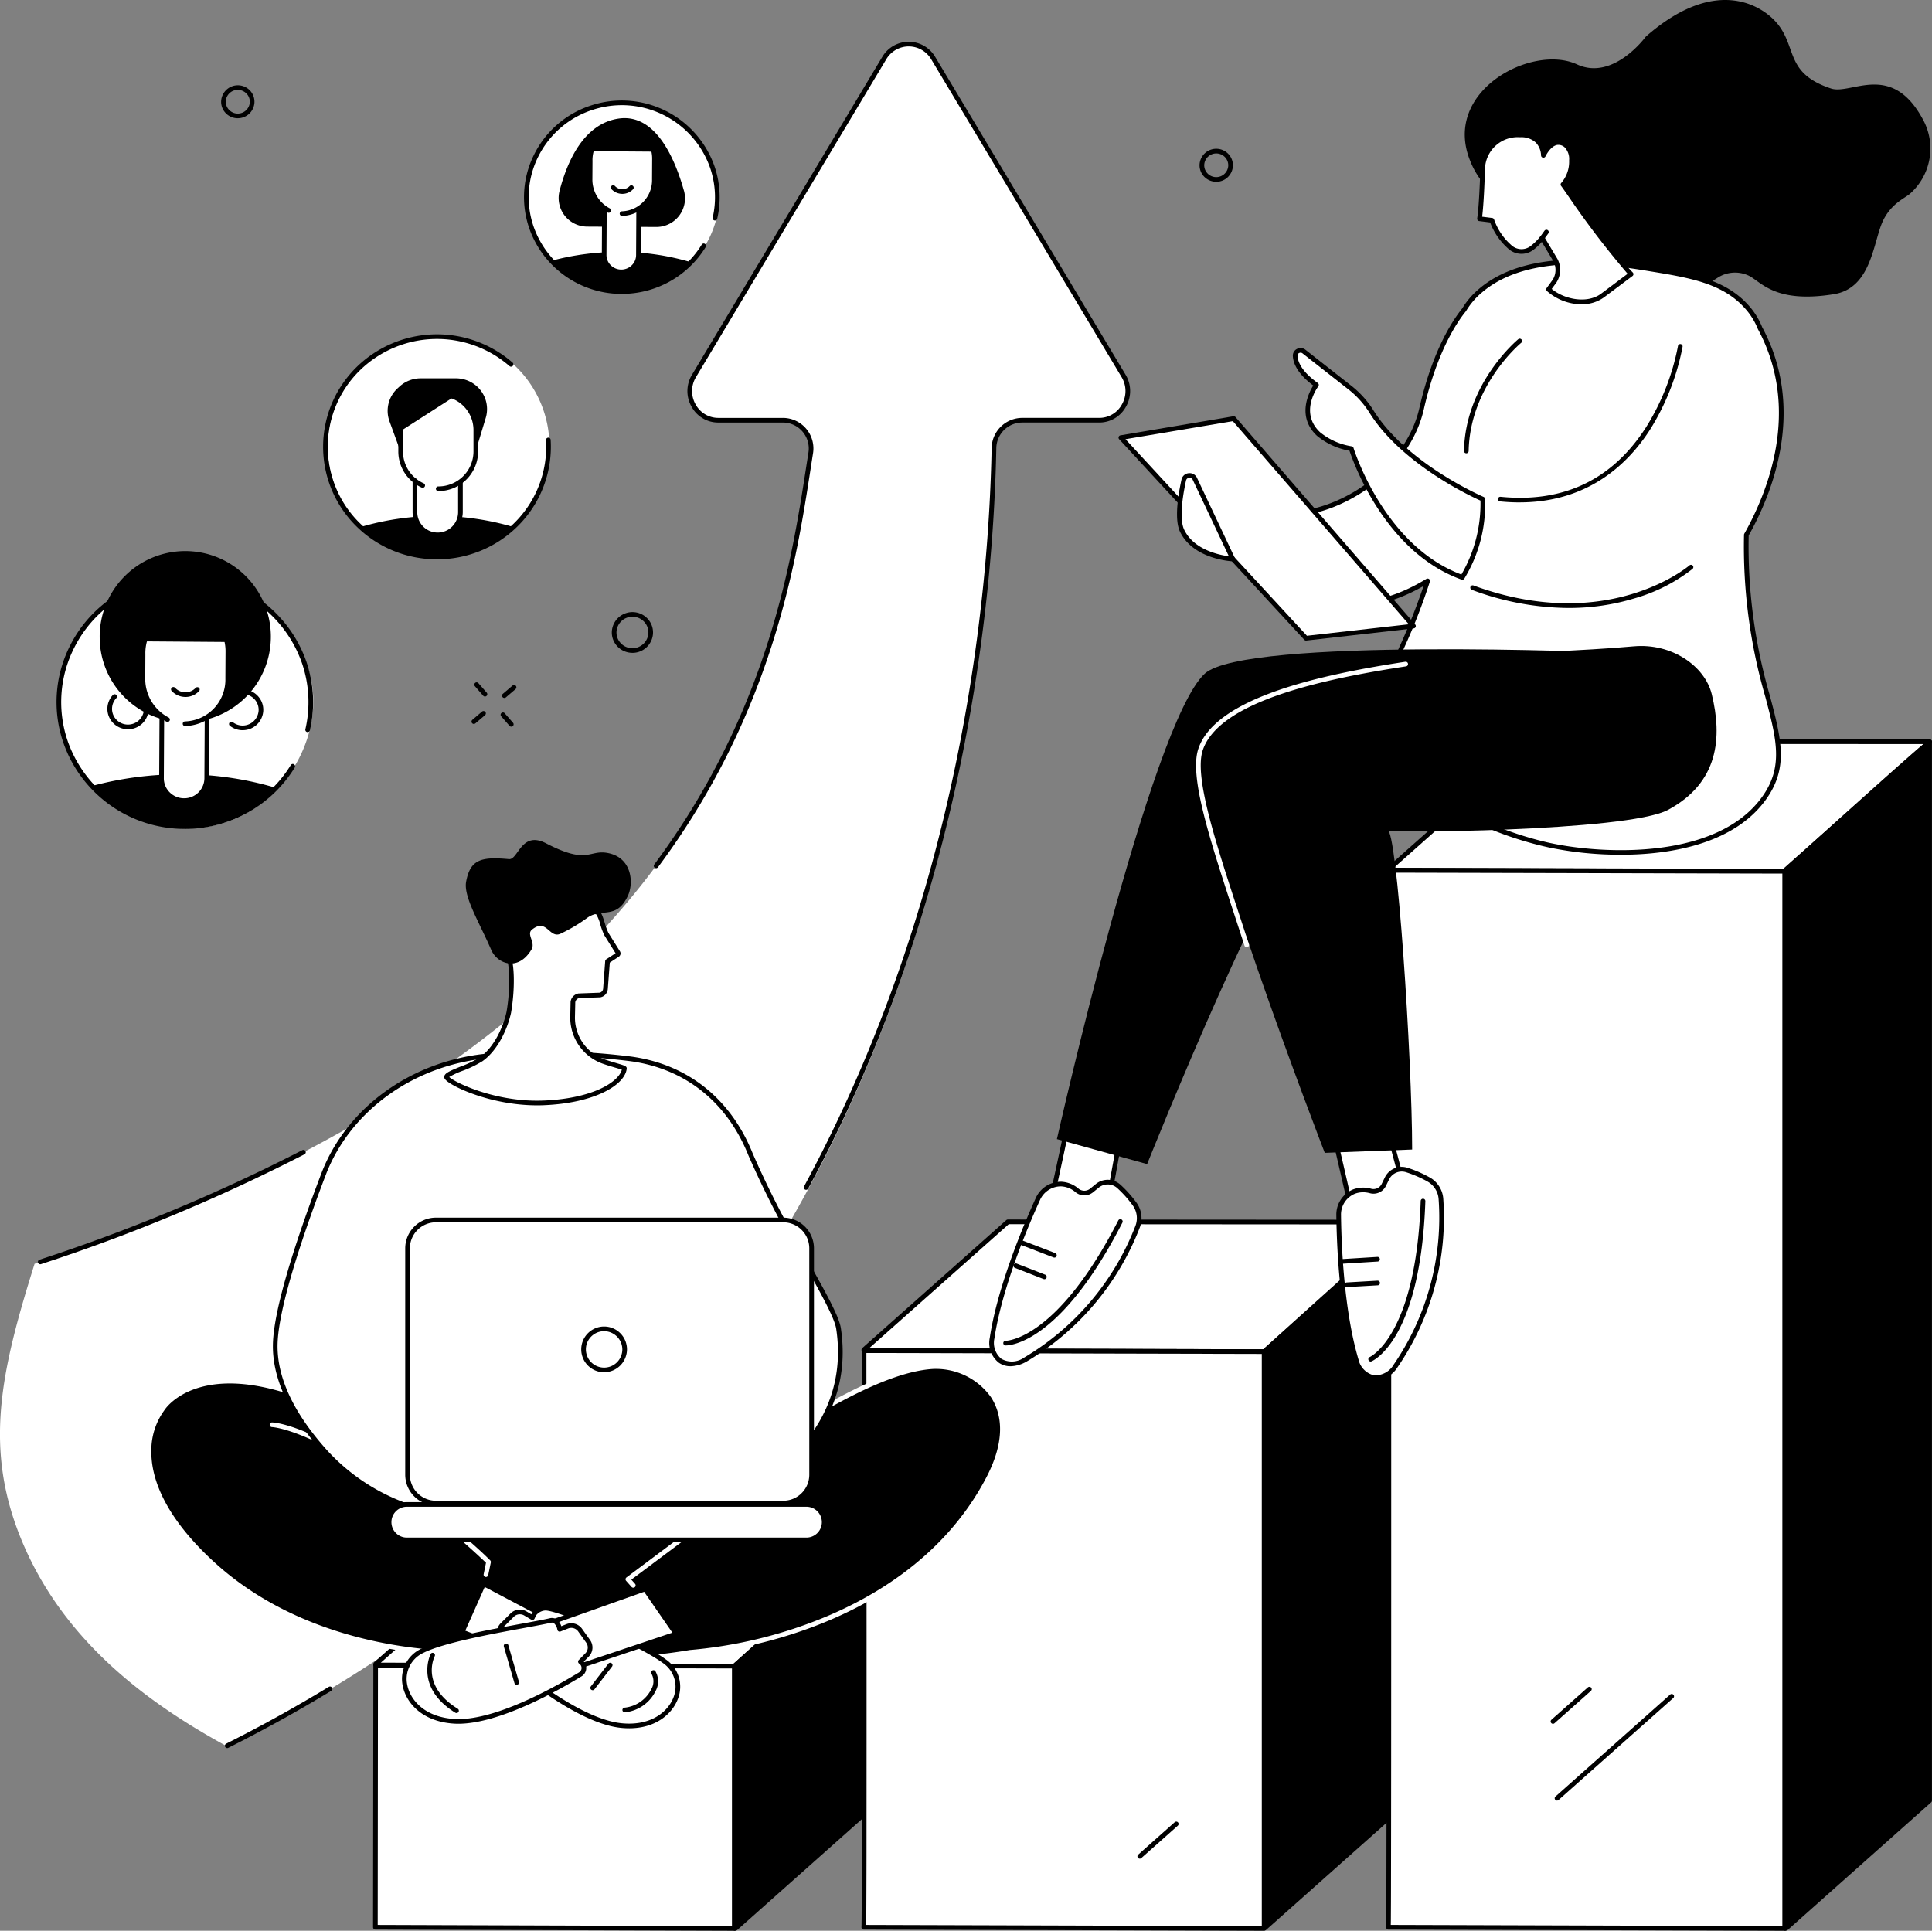<svg xmlns="http://www.w3.org/2000/svg" xmlns:xlink="http://www.w3.org/1999/xlink" id="Raggruppa_205" data-name="Raggruppa 205" width="280.52" height="280.371" viewBox="0 0 280.52 280.371"><rect x="0" y="0" width="280.52" height="280.371" fill="#808080" stroke="none"/><defs><clipPath id="clip-path"><rect id="Rettangolo_174" data-name="Rettangolo 174" width="280.52" height="280.371" fill="none"></rect></clipPath></defs><g id="Raggruppa_204" data-name="Raggruppa 204" clip-path="url(#clip-path)"><path id="Tracciato_3035" data-name="Tracciato 3035" d="M135.478,20.949a4.124,4.124,0,0,0-7.054-.019L100.758,67.147a4.234,4.234,0,0,0,3.527,6.421h9.353a4.1,4.1,0,0,1,4.076,4.763c-3.958,25.044-10.144,83.989-112.693,117.735-4.9,15.616-7.447,26.815-1.828,40.277,6.2,14.848,18.694,23.736,29.665,29.736,106.755-52.887,111-164.258,111.464-188.435a4.135,4.135,0,0,1,4.126-4.077h11.168a4.241,4.241,0,0,0,3.527-6.43Z" transform="translate(0 -12.545)" fill="#fff"></path><path id="Tracciato_3036" data-name="Tracciato 3036" d="M16.616,510.5a.338.338,0,0,1-.107-.659,260.541,260.541,0,0,0,38.165-15.91.338.338,0,0,1,.313.6,261.257,261.257,0,0,1-38.264,15.952.348.348,0,0,1-.107.017" transform="translate(-10.774 -326.914)"></path><path id="Tracciato_3037" data-name="Tracciato 3037" d="M302.931,184.661a.338.338,0,0,1-.3-.5c22.7-41.982,26.807-85.175,27.233-107.185a4.449,4.449,0,0,1,4.464-4.408H345.5a3.734,3.734,0,0,0,3.271-1.94,3.907,3.907,0,0,0-.034-3.978L321.071,20.461a3.786,3.786,0,0,0-6.474-.019L286.931,66.659a3.9,3.9,0,0,0-.035,3.971,3.735,3.735,0,0,0,3.272,1.939h9.353a4.439,4.439,0,0,1,4.41,5.155q-.173,1.095-.354,2.276c-2.045,13.234-5.469,35.385-22.14,57.795a.338.338,0,1,1-.542-.4c16.571-22.276,19.978-44.323,22.014-57.5q.183-1.181.355-2.278a3.764,3.764,0,0,0-3.742-4.373h-9.353a4.4,4.4,0,0,1-3.861-2.281,4.568,4.568,0,0,1,.044-4.651l27.666-46.217a4.462,4.462,0,0,1,7.634.019L349.316,66.3a4.574,4.574,0,0,1,.042,4.659,4.4,4.4,0,0,1-3.859,2.283H334.331a3.778,3.778,0,0,0-3.788,3.745c-.427,22.071-4.544,65.386-27.314,107.494a.337.337,0,0,1-.3.177" transform="translate(-185.883 -11.883)"></path><path id="Tracciato_3038" data-name="Tracciato 3038" d="M96.922,733.309a.338.338,0,0,1-.152-.64c5.105-2.564,10.117-5.339,14.9-8.249a.338.338,0,0,1,.351.578c-4.795,2.919-9.822,5.7-14.944,8.275a.34.34,0,0,1-.151.036" transform="translate(-63.93 -479.467)"></path><path id="Tracciato_3039" data-name="Tracciato 3039" d="M234.4,660.056l-20.98,18.649a.094.094,0,0,1-.063.023l-51.954-.176a.078.078,0,0,1-.062-.134l20.825-18.511a.094.094,0,0,1,.063-.023l52.11.038a.078.078,0,0,1,.063.134" transform="translate(-106.775 -436.783)" fill="#fff"></path><path id="Tracciato_3040" data-name="Tracciato 3040" d="M212.693,678.4l-51.955-.176a.423.423,0,0,1-.4-.272.409.409,0,0,1,.113-.452l20.825-18.512a.433.433,0,0,1,.287-.108l52.11.038a.423.423,0,0,1,.4.272.409.409,0,0,1-.113.453L212.981,678.3a.433.433,0,0,1-.288.109m-51.281-.85,51.19.174L233,659.6l-51.343-.038Z" transform="translate(-106.112 -436.121)"></path><path id="Tracciato_3041" data-name="Tracciato 3041" d="M336.407,660.046v38.309L315.568,716.89a.128.128,0,0,1-.215-.079V678.836s20.753-18.777,21.054-18.79" transform="translate(-208.735 -436.891)"></path><path id="Tracciato_3042" data-name="Tracciato 3042" d="M314.818,716.6a.481.481,0,0,1-.2-.042.445.445,0,0,1-.268-.408V678.172a.339.339,0,0,1,.111-.251c20.844-18.858,21.108-18.87,21.266-18.877a.314.314,0,0,1,.249.093.337.337,0,0,1,.1.244v38.309a.338.338,0,0,1-.113.253l-20.839,18.534a.47.47,0,0,1-.313.119m.212-38.275v37.342l20.378-18.124V660.078c-2.447,2.075-13.071,11.633-20.378,18.244" transform="translate(-208.073 -436.227)"></path><path id="Tracciato_3043" data-name="Tracciato 3043" d="M213.323,753.442l-52.115-.174.044-38.048,52.071.137Z" transform="translate(-106.705 -473.41)" fill="#fff"></path><path id="Tracciato_3044" data-name="Tracciato 3044" d="M212.661,753.118h0l-52.115-.174a.338.338,0,0,1-.337-.338l.044-38.048a.338.338,0,0,1,.338-.338h0l52.071.136a.338.338,0,0,1,.337.338V752.78a.338.338,0,0,1-.338.338m-51.777-.85,51.438.172V715.03l-51.4-.134Z" transform="translate(-106.043 -472.748)"></path><path id="Tracciato_3045" data-name="Tracciato 3045" d="M450.063,525,429.1,543.637l-58.056-.176a.06.06,0,0,1-.048-.1l20.886-18.565,58.1.038a.1.1,0,0,1,.081.174" transform="translate(-245.554 -347.365)" fill="#fff"></path><path id="Tracciato_3046" data-name="Tracciato 3046" d="M428.439,543.313h0l-58.056-.176a.4.4,0,0,1-.38-.261.391.391,0,0,1,.108-.434L391,523.878a.339.339,0,0,1,.225-.086l58.1.038a.45.45,0,0,1,.425.289.431.431,0,0,1-.119.477l-20.961,18.632a.337.337,0,0,1-.225.086m-57.333-.85,57.205.173,20.4-18.131-57.358-.038Zm78.07-18.373h0Z" transform="translate(-244.891 -346.703)"></path><path id="Tracciato_3047" data-name="Tracciato 3047" d="M563.95,524.954V608.8l-20.895,18.584a.1.1,0,0,1-.16-.059V543.744s20.753-18.776,21.054-18.79" transform="translate(-359.348 -347.472)"></path><path id="Tracciato_3048" data-name="Tracciato 3048" d="M542.328,627.083a.438.438,0,0,1-.181-.039.421.421,0,0,1-.25-.382V543.081a.339.339,0,0,1,.111-.251c20.844-18.858,21.108-18.87,21.266-18.877a.326.326,0,0,1,.249.093.338.338,0,0,1,.1.245v83.845a.338.338,0,0,1-.114.253l-20.894,18.584a.438.438,0,0,1-.291.11m.244-83.852V626.11l20.378-18.125v-83c-2.447,2.075-13.071,11.633-20.378,18.244" transform="translate(-358.686 -346.809)"></path><path id="Tracciato_3049" data-name="Tracciato 3049" d="M429.089,664.024l-58.131-.174c.124.11.044-83.722.044-83.722l58.086.137Z" transform="translate(-245.541 -383.991)" fill="#fff"></path><path id="Tracciato_3050" data-name="Tracciato 3050" d="M428.427,663.7h0l-58.131-.174a.339.339,0,0,1-.332-.4c.115-1.767.04-82.84.039-83.662a.338.338,0,0,1,.338-.338h0l58.086.137a.338.338,0,0,1,.337.338v83.76a.338.338,0,0,1-.338.338m-57.792-.85,57.454.172V579.938l-57.41-.136c0,2.776.02,22.136.024,41.5,0,10.462,0,20.926-.009,28.778,0,3.927-.012,7.2-.022,9.492-.007,1.811-.012,2.763-.037,3.275" transform="translate(-244.879 -383.329)"></path><path id="Tracciato_3051" data-name="Tracciato 3051" d="M488.826,787.778a.338.338,0,0,1-.225-.591l5.291-4.7a.338.338,0,1,1,.449.505l-5.292,4.7a.335.335,0,0,1-.224.086" transform="translate(-323.334 -517.876)"></path><path id="Tracciato_3052" data-name="Tracciato 3052" d="M674.956,318.519,653.8,337.326l-57.286-.176a.084.084,0,0,1-.067-.145l20.839-18.524Z" transform="translate(-394.775 -210.805)" fill="#fff"></path><path id="Tracciato_3053" data-name="Tracciato 3053" d="M653.137,337h0l-57.286-.176a.429.429,0,0,1-.405-.277.415.415,0,0,1,.115-.459L616.4,317.566a.338.338,0,0,1,.225-.086l57.671.038a.338.338,0,0,1,.224.591l-21.157,18.807a.338.338,0,0,1-.225.086m-56.629-.85,56.5.174,20.4-18.131-56.654-.038Z" transform="translate(-394.112 -210.144)"></path><path id="Tracciato_3054" data-name="Tracciato 3054" d="M787.5,318.643V472.378l-20.837,18.532a.13.13,0,0,1-.218-.08v-153.4s20.753-18.777,21.054-18.79" transform="translate(-507.316 -210.913)"></path><path id="Tracciato_3055" data-name="Tracciato 3055" d="M765.909,490.619a.479.479,0,0,1-.2-.042.445.445,0,0,1-.269-.409V336.77a.339.339,0,0,1,.111-.251c20.844-18.858,21.108-18.87,21.266-18.877a.323.323,0,0,1,.249.094.338.338,0,0,1,.1.244V471.715a.338.338,0,0,1-.113.253L766.224,490.5a.474.474,0,0,1-.315.119m.21-153.7V489.688L786.5,471.563V318.675c-2.447,2.075-13.071,11.633-20.378,18.244" transform="translate(-506.654 -210.249)"></path><path id="Tracciato_3056" data-name="Tracciato 3056" d="M653.813,527.465l-57.529-.174c.124.11.044-153.475.044-153.475l57.485.137Z" transform="translate(-394.686 -247.432)" fill="#fff"></path><path id="Tracciato_3057" data-name="Tracciato 3057" d="M653.152,527.141h0l-57.529-.174a.339.339,0,0,1-.331-.274.349.349,0,0,1,0-.114c.118-2.187.041-151.909.041-153.424a.338.338,0,0,1,.338-.338h0l57.485.136a.338.338,0,0,1,.337.338V526.8a.338.338,0,0,1-.338.338m-57.186-.85,56.848.172V373.628L596,373.493c0,3.865.02,40.118.024,76.377,0,19.181,0,38.363-.009,52.755-.005,7.2-.012,13.193-.022,17.393,0,2.1-.01,3.752-.017,4.879,0,.664-.006,1.1-.016,1.394" transform="translate(-394.024 -246.77)"></path><path id="Tracciato_3058" data-name="Tracciato 3058" d="M668.019,743.041a.338.338,0,0,1-.225-.591l16.658-14.808a.338.338,0,0,1,.449.505l-16.658,14.808a.336.336,0,0,1-.224.086" transform="translate(-441.944 -481.576)"></path><path id="Tracciato_3059" data-name="Tracciato 3059" d="M666.281,729.847a.338.338,0,0,1-.225-.591l5.292-4.7a.338.338,0,0,1,.449.505l-5.291,4.7a.336.336,0,0,1-.225.086" transform="translate(-440.793 -479.531)"></path><path id="Tracciato_3060" data-name="Tracciato 3060" d="M693.651,28.192a8.765,8.765,0,0,0,1.9-10.919c-4.546-8.377-10.38-3.453-13.3-4.418-6.531-2.162-4.977-5.74-7.624-9.208-1.98-2.594-8.829-7.481-19.273,1.678,0,0-4.7,6.473-9.993,4.026-6.509-3.005-19.62,3.86-15.507,14.01a11.894,11.894,0,0,0,5.946,6.391,16.542,16.542,0,0,0,1.558.629c1.632.565,5.616,2.709,6.021,4.608,1.318,6.184,3.606,17.444,22.352,5.38a4.655,4.655,0,0,1,4.548-.346c1.792.839,3.731,4.1,12.386,2.7,5.559-.9,5.7-7.764,7.17-10.745,1.174-2.373,3.005-3.136,3.814-3.786" transform="translate(-416.39 0)"></path><path id="Tracciato_3061" data-name="Tracciato 3061" d="M597.5,152.084c3.212-5.7,8.419-18.045,1.994-30v0a10.263,10.263,0,0,0-1.961-3.143c-3.363-3.742-8.308-4.545-14.277-5.514-5.262-.854-17.422-2.828-24.442,3.269a10.94,10.94,0,0,0-2.294,2.706c-1.185,1.446-4.229,5.807-6.179,14.388-2.462,10.84-16.266,17.753-23.383,14.371s-7.34-5.123-7.34-5.123l.564,5.457s11.948,22,31.044,10.274c-3.728,11.789-7.95,14.987-5.728,21.916,3.807,11.873,20.479,15.836,23.453,16.477,8.478,1.826,24.619,2.287,31.149-6.88,6.031-8.468-3.127-15.339-2.6-38.2" transform="translate(-343.941 -74.422)" fill="#fff"></path><path id="Tracciato_3062" data-name="Tracciato 3062" d="M578.578,197.886a50.953,50.953,0,0,1-10.359-1.046c-4.624-1-20-5.143-23.7-16.7-1.491-4.649-.186-7.6,1.974-12.479a90.772,90.772,0,0,0,3.479-8.793c-5.091,2.917-10.137,3.736-15.011,2.433-9.848-2.633-15.676-13.186-15.733-13.292a.34.34,0,0,1-.039-.127l-.563-5.458a.338.338,0,0,1,.671-.077s.475,1.689,7.15,4.861c2.991,1.422,7.384,1,11.752-1.115,5.683-2.758,9.958-7.749,11.157-13.025,1.95-8.583,4.994-12.992,6.231-14.507a11.249,11.249,0,0,1,2.35-2.767c7.139-6.2,19.457-4.2,24.717-3.348,5.921.962,11.033,1.792,14.476,5.623a10.567,10.567,0,0,1,2.009,3.205c6.382,11.874,1.537,24.02-1.956,30.251a77.631,77.631,0,0,0,3.09,23.319c1.644,6.249,2.729,10.377-.553,14.986-4.462,6.266-13.34,8.06-21.136,8.06m-28.013-40.107a.338.338,0,0,1,.323.44,88.739,88.739,0,0,1-3.78,9.712c-2.1,4.736-3.361,7.595-1.949,12,3.689,11.5,19.975,15.554,23.2,16.249,7.8,1.68,24.266,2.431,30.8-6.746,3.1-4.351,2.045-8.358.45-14.422a78.221,78.221,0,0,1-3.11-23.591.334.334,0,0,1,.043-.158c3.424-6.081,8.235-18.01,2.012-29.635a.33.33,0,0,1-.039-.071,9.9,9.9,0,0,0-1.9-3.04c-3.284-3.654-8.048-4.427-14.079-5.407-5.168-.838-17.266-2.8-24.167,3.191a10.589,10.589,0,0,0-2.225,2.623.345.345,0,0,1-.029.042c-1.2,1.459-4.184,5.767-6.111,14.249-1.262,5.553-5.568,10.594-11.521,13.483-4.55,2.208-9.163,2.626-12.338,1.117-3.956-1.88-5.834-3.279-6.726-4.183l.424,4.107c.473.836,6.092,10.449,15.285,12.9,4.933,1.318,10.065.37,15.252-2.816a.337.337,0,0,1,.177-.05" transform="translate(-343.279 -73.766)"></path><path id="Tracciato_3063" data-name="Tracciato 3063" d="M583.455,172.1s-11.183-4.742-16.168-12.732a13.629,13.629,0,0,0-3.162-3.49l-6.625-5.2a.782.782,0,0,0-1.27.619c.044,1,.651,2.5,3.084,4.228,0,0-3.023,4.031.307,7.13a9.866,9.866,0,0,0,4.751,2.118s4.359,14.485,16.127,18.7a20.5,20.5,0,0,0,2.956-11.372" transform="translate(-368.173 -99.623)" fill="#fff"></path><path id="Tracciato_3064" data-name="Tracciato 3064" d="M579.838,183.145a.334.334,0,0,1-.114-.02c-11.024-3.946-15.675-16.919-16.271-18.713a10.148,10.148,0,0,1-4.719-2.169c-2.99-2.784-1.172-6.287-.542-7.3-2.361-1.759-2.918-3.3-2.962-4.3a1.078,1.078,0,0,1,.6-1.014,1.124,1.124,0,0,1,1.221.114l6.625,5.2a13.922,13.922,0,0,1,3.24,3.576c4.869,7.806,15.9,12.553,16.013,12.6a.339.339,0,0,1,.206.293,20.634,20.634,0,0,1-3.012,11.577.337.337,0,0,1-.281.151m-23.485-32.963a.484.484,0,0,0-.218.052.4.4,0,0,0-.229.383c.039.882.581,2.287,2.943,3.967a.338.338,0,0,1,.075.478c-.116.156-2.8,3.829.266,6.68a9.62,9.62,0,0,0,4.568,2.031.338.338,0,0,1,.277.237c.043.142,4.385,14.16,15.661,18.383a20.432,20.432,0,0,0,2.771-10.735c-1.523-.683-11.508-5.372-16.127-12.778a13.256,13.256,0,0,0-3.084-3.4l-6.626-5.2a.442.442,0,0,0-.277-.1" transform="translate(-367.512 -98.958)"></path><path id="Tracciato_3065" data-name="Tracciato 3065" d="M645.719,248.864a40.7,40.7,0,0,1-14.063-2.634.338.338,0,1,1,.233-.635c19.523,7.157,31.253-2.817,31.369-2.919a.338.338,0,0,1,.446.509,24.547,24.547,0,0,1-8.494,4.3,32.453,32.453,0,0,1-9.491,1.375" transform="translate(-417.952 -160.575)"></path><path id="Tracciato_3066" data-name="Tracciato 3066" d="M646.464,170.809c-.911,0-1.854-.047-2.836-.145a.338.338,0,1,1,.068-.673c9.123.915,16.229-2.477,21.119-10.085a34.391,34.391,0,0,0,4.641-11.79.338.338,0,1,1,.668.1,35.148,35.148,0,0,1-4.74,12.051c-3.174,4.938-8.97,10.538-18.92,10.538" transform="translate(-425.822 -97.85)"></path><path id="Tracciato_3067" data-name="Tracciato 3067" d="M497.751,179.791l26.1,30.132-15.6,1.765-26.888-29.132Z" transform="translate(-318.618 -119.005)" fill="#fff"></path><path id="Tracciato_3068" data-name="Tracciato 3068" d="M507.589,211.365a.339.339,0,0,1-.248-.109l-26.888-29.131a.338.338,0,0,1,.192-.563l16.388-2.766a.344.344,0,0,1,.312.112l26.1,30.132a.338.338,0,0,1-.217.557l-15.6,1.765-.038,0m-26.216-29.24,26.348,28.547L522.514,209l-25.556-29.5Z" transform="translate(-317.956 -118.344)"></path><path id="Tracciato_3069" data-name="Tracciato 3069" d="M514.241,216.354s-5.518-.261-7.359-4.117c-.785-1.644-.258-5.044.243-7.348a.86.86,0,0,1,1.614-.177Z" transform="translate(-335.245 -135.177)" fill="#fff"></path><path id="Tracciato_3070" data-name="Tracciato 3070" d="M513.582,216.031h-.016c-.234-.011-5.742-.317-7.648-4.309-.811-1.7-.329-5.052.218-7.566a1.173,1.173,0,0,1,1.029-.924,1.185,1.185,0,0,1,1.221.675l5.5,11.642a.338.338,0,0,1-.306.482M507.3,203.9a.541.541,0,0,0-.063,0,.5.5,0,0,0-.445.4c-.742,3.407-.837,5.94-.269,7.13,1.388,2.908,5.064,3.675,6.492,3.865l-5.245-11.1a.505.505,0,0,0-.47-.3" transform="translate(-334.586 -134.515)"></path><path id="Tracciato_3071" data-name="Tracciato 3071" d="M629.061,162.124h-.007a.338.338,0,0,1-.331-.345c.2-9.861,7.8-16.155,7.876-16.217a.338.338,0,1,1,.427.524c-.074.061-7.43,6.166-7.627,15.707a.339.339,0,0,1-.338.331" transform="translate(-416.157 -96.298)"></path><path id="Tracciato_3072" data-name="Tracciato 3072" d="M635.384,70.161c.26-1.718.4-5.28.462-7.384a5.088,5.088,0,0,1,5.438-4.787c3.436-.005,3.373,2.971,3.373,2.971s1.4-2.993,3.331-1.4c1.319,1.085.719,4.633-.489,5.636.332.373,6.318,9.3,9.9,13l-4.14,3.1c-2.2,1.649-5.83.963-7.847-.9l.875-1.2a3.026,3.026,0,0,0,.137-3.012l-1.945-3.257a8.739,8.739,0,0,1-1.531,1.5,2.52,2.52,0,0,1-3.238-.258,9.1,9.1,0,0,1-2.527-3.8Z" transform="translate(-420.566 -38.384)" fill="#fff"></path><path id="Tracciato_3073" data-name="Tracciato 3073" d="M649.554,81.915a7.692,7.692,0,0,1-5.032-1.923.337.337,0,0,1-.044-.448l.875-1.2a2.7,2.7,0,0,0,.109-2.657l-1.694-2.836a7.669,7.669,0,0,1-1.289,1.205,2.864,2.864,0,0,1-3.661-.291,9.555,9.555,0,0,1-2.55-3.737l-1.586-.2a.338.338,0,0,1-.293-.386c.26-1.719.4-5.339.458-7.344a5.417,5.417,0,0,1,5.775-5.115h.01a3.723,3.723,0,0,1,2.773,1,3.233,3.233,0,0,1,.779,1.353,2.987,2.987,0,0,1,1.612-1.207,1.992,1.992,0,0,1,1.745.5,3.042,3.042,0,0,1,.869,2.395,5.675,5.675,0,0,1-1.124,3.537c.144.2.371.525.718,1.02,1.846,2.637,6.169,8.813,8.976,11.716a.338.338,0,0,1-.04.505l-4.14,3.1a5.349,5.349,0,0,1-3.246,1m-4.347-2.222c1.871,1.541,5.17,2.192,7.188.679l3.836-2.877a127.765,127.765,0,0,1-8.78-11.52c-.43-.615-.8-1.145-.865-1.218a.341.341,0,0,1,.037-.484,4.716,4.716,0,0,0,1.112-3.241,2.448,2.448,0,0,0-.622-1.874,1.33,1.33,0,0,0-1.165-.362c-.965.218-1.638,1.632-1.645,1.647a.338.338,0,0,1-.644-.151,2.824,2.824,0,0,0-.741-1.832,3.084,3.084,0,0,0-2.284-.793h-.009a4.754,4.754,0,0,0-5.1,4.459c-.057,1.9-.184,5.229-.418,7.081l1.459.183a.338.338,0,0,1,.281.236,8.723,8.723,0,0,0,2.436,3.653,2.175,2.175,0,0,0,2.814.226,8.174,8.174,0,0,0,1.464-1.441.334.334,0,0,1,.286-.12.339.339,0,0,1,.263.164l1.944,3.257a3.385,3.385,0,0,1-.141,3.366Z" transform="translate(-419.905 -37.722)"></path><path id="Tracciato_3074" data-name="Tracciato 3074" d="M662.905,99.679l-.621.856Z" transform="translate(-438.372 -65.978)" fill="#fff"></path><path id="Tracciato_3075" data-name="Tracciato 3075" d="M661.622,100.212a.338.338,0,0,1-.274-.537l.621-.856a.338.338,0,1,1,.548.4l-.621.856a.338.338,0,0,1-.274.14" transform="translate(-437.71 -65.316)"></path><path id="Tracciato_3076" data-name="Tracciato 3076" d="M452.527,476.141c.078.32-3.727,17.529-3.727,17.529l8.747-1.447,2.635-14.549Z" transform="translate(-297.065 -315.162)" fill="#fff"></path><path id="Tracciato_3077" data-name="Tracciato 3077" d="M448.138,493.347a.338.338,0,0,1-.33-.411c1.473-6.662,3.67-16.761,3.72-17.435a.338.338,0,0,1,.4-.352l7.655,1.532a.338.338,0,0,1,.266.392l-2.635,14.55a.338.338,0,0,1-.278.273l-8.747,1.447a.336.336,0,0,1-.055,0m4-17.467c-.179,1.063-.888,4.595-3.566,16.714l8.019-1.327,2.533-13.989Z" transform="translate(-296.403 -314.501)"></path><path id="Tracciato_3078" data-name="Tracciato 3078" d="M438.3,508.945a3.8,3.8,0,0,0-2.273-.92,3.639,3.639,0,0,0-3.41,2.178c-1.517,3.331-5.516,12.612-6.647,20.2-.4,2.681,1.647,4.861,4.837,3.1a38.692,38.692,0,0,0,16.275-19.248,3.5,3.5,0,0,0-.435-3.354,16.93,16.93,0,0,0-2.3-2.561,2.414,2.414,0,0,0-3.115-.049l-.822.668a1.662,1.662,0,0,1-2.111-.015" transform="translate(-281.922 -336.082)" fill="#fff"></path><path id="Tracciato_3079" data-name="Tracciato 3079" d="M427.981,533.807a2.917,2.917,0,0,1-1.7-.516,3.651,3.651,0,0,1-1.307-3.613c1.126-7.556,5.042-16.7,6.673-20.287a4,4,0,0,1,3.732-2.375,4.149,4.149,0,0,1,2.475,1h0a1.327,1.327,0,0,0,1.682.012l.822-.668a2.738,2.738,0,0,1,3.553.058,17.013,17.013,0,0,1,2.345,2.613,3.82,3.82,0,0,1,.479,3.678,38.9,38.9,0,0,1-16.426,19.421,4.889,4.889,0,0,1-2.33.678m7.248-26.118a3.326,3.326,0,0,0-2.964,1.983c-1.619,3.557-5.506,12.636-6.62,20.107a2.986,2.986,0,0,0,1.025,2.957,3.1,3.1,0,0,0,3.314-.2,38.188,38.188,0,0,0,16.123-19.074,3.148,3.148,0,0,0-.392-3.031,16.331,16.331,0,0,0-2.25-2.509,2.064,2.064,0,0,0-2.678-.04l-.822.668a2,2,0,0,1-2.541-.018,3.434,3.434,0,0,0-2.071-.842l-.124,0" transform="translate(-281.261 -335.412)"></path><path id="Tracciato_3080" data-name="Tracciato 3080" d="M431.242,541.949H431.2a.338.338,0,0,1,.022-.676h0c.194,0,7.492-.174,16.358-17.489a.338.338,0,0,1,.6.309c-8.925,17.432-16.259,17.857-16.943,17.857" transform="translate(-285.2 -346.575)"></path><path id="Tracciato_3081" data-name="Tracciato 3081" d="M439.734,544.941a.334.334,0,0,1-.123-.023l-4.146-1.617a.338.338,0,0,1,.246-.63l4.146,1.617a.338.338,0,0,1-.123.653" transform="translate(-288.095 -359.184)"></path><path id="Tracciato_3082" data-name="Tracciato 3082" d="M442.627,535.162a.341.341,0,0,1-.121-.022l-4.863-1.87a.338.338,0,1,1,.243-.631l4.863,1.87a.338.338,0,0,1-.121.654" transform="translate(-289.536 -352.544)"></path><path id="Tracciato_3083" data-name="Tracciato 3083" d="M571.154,477.261c.207.258,4.074,17.454,4.074,17.454l7.321-4.946-3.8-14.3Z" transform="translate(-378.052 -314.719)" fill="#fff"></path><path id="Tracciato_3084" data-name="Tracciato 3084" d="M574.566,494.391a.339.339,0,0,1-.33-.264c-1.5-6.657-3.8-16.734-4.041-17.365a.338.338,0,0,1,.219-.491l7.6-1.789a.339.339,0,0,1,.4.242l3.8,14.3a.338.338,0,0,1-.137.367l-7.322,4.946a.337.337,0,0,1-.189.058m-3.652-17.544c.291,1.042,1.15,4.544,3.874,16.648l6.712-4.534-3.651-13.746Z" transform="translate(-377.39 -314.058)"></path><path id="Tracciato_3085" data-name="Tracciato 3085" d="M579.519,505.341a3.823,3.823,0,0,0-2.454.11,3.59,3.59,0,0,0-2.167,3.392c.041,3.653.359,13.735,2.559,21.087.778,2.6,3.562,3.726,5.709.808a38.224,38.224,0,0,0,6.581-24.224,3.532,3.532,0,0,0-1.822-2.863,17.134,17.134,0,0,0-3.174-1.37,2.4,2.4,0,0,0-2.848,1.25l-.462.947a1.653,1.653,0,0,1-1.922.863" transform="translate(-380.53 -332.397)" fill="#fff"></path><path id="Tracciato_3086" data-name="Tracciato 3086" d="M579.7,532.139a2.864,2.864,0,0,1-.49-.043,3.683,3.683,0,0,1-2.735-2.734c-2.192-7.324-2.53-17.252-2.574-21.18a3.945,3.945,0,0,1,2.378-3.708,4.159,4.159,0,0,1,2.669-.123,1.32,1.32,0,0,0,1.53-.685l.462-.947a2.725,2.725,0,0,1,3.249-1.425,17.214,17.214,0,0,1,3.239,1.4,3.85,3.85,0,0,1,2,3.136,38.433,38.433,0,0,1-6.645,24.447,3.944,3.944,0,0,1-3.08,1.866m-1.943-27.276a3.218,3.218,0,0,0-1.223.236,3.266,3.266,0,0,0-1.957,3.076c.043,3.9.378,13.751,2.545,20.993a3.019,3.019,0,0,0,2.2,2.262,3.085,3.085,0,0,0,2.91-1.558,37.726,37.726,0,0,0,6.516-24,3.178,3.178,0,0,0-1.646-2.589,16.6,16.6,0,0,0-3.11-1.343,2.051,2.051,0,0,0-2.446,1.074l-.461.947A2,2,0,0,1,578.769,505a3.919,3.919,0,0,0-1.016-.14" transform="translate(-379.868 -331.731)"></path><path id="Tracciato_3087" data-name="Tracciato 3087" d="M587.976,538.5a.338.338,0,0,1-.132-.649c.073-.032,6.72-3.114,7.4-22.661a.338.338,0,0,1,.676.024c-.7,20.076-7.529,23.14-7.819,23.261a.336.336,0,0,1-.129.026" transform="translate(-388.962 -340.792)"></path><path id="Tracciato_3088" data-name="Tracciato 3088" d="M577.813,550.989a.338.338,0,0,1-.019-.676l4.45-.256a.338.338,0,1,1,.038.675l-4.45.255h-.02" transform="translate(-382.236 -364.088)"></path><path id="Tracciato_3089" data-name="Tracciato 3089" d="M575.521,540.846a.338.338,0,0,1-.021-.676l5.209-.323a.338.338,0,1,1,.042.675l-5.209.323h-.021" transform="translate(-380.719 -357.33)"></path><path id="Tracciato_3090" data-name="Tracciato 3090" d="M534.458,279.347s-53.264-2.284-59.087,3.059c-7.9,7.248-21.468,67.588-21.468,67.588l13.1,3.63s19.74-49.52,24.632-49.52c2.936,0,20.726-.586,34.48-1.055,9.159-.312,8.342-23.7,8.342-23.7" transform="translate(-300.443 -184.581)"></path><path id="Tracciato_3091" data-name="Tracciato 3091" d="M578.151,277.517c5.583-.508,10.357,2.9,11.348,6.952,1.535,6.273,1.021,12.837-6.364,16.8-5.922,3.176-42.136,3.4-40.739,2.936s3.6,33.369,3.6,46.379l-12.687.484S513.1,298.743,515.274,292.9c3.9-10.452,33.912-12.846,43.515-14.244,1.29-.188,11.924-.464,19.361-1.14" transform="translate(-340.956 -183.657)"></path><path id="Tracciato_3092" data-name="Tracciato 3092" d="M521.02,325.685a.338.338,0,0,1-.322-.234q-.684-2.111-1.353-4.146c-3.739-11.418-6.693-20.436-5.346-24.452,2.545-7.589,18.379-10.843,30.068-12.63a.338.338,0,0,1,.1.668c-11.514,1.76-27.1,4.937-29.529,12.176-1.276,3.8,1.794,13.176,5.347,24.027q.666,2.034,1.354,4.148a.338.338,0,0,1-.217.426.343.343,0,0,1-.1.017" transform="translate(-340.001 -188.127)" fill="#fff"></path><path id="Tracciato_3093" data-name="Tracciato 3093" d="M73.315,615.662c-15.129-13.781-7.3-22.669-7.3-22.669s6.758-10.819,30.474,3.325,44.969,7.875,50.16,5.755,20.762-14.36,30.984-15.108c5.688-.417,14.2,4.82,8.227,16.243-12.351,23.624-43.324,25.231-43.324,25.231s-16.26,3.018-32.963.094c0,0-21.132.909-36.261-12.872" transform="translate(-42.356 -388.502)"></path><path id="Tracciato_3094" data-name="Tracciato 3094" d="M124.523,629.48a91.7,91.7,0,0,1-15.632-1.266c-1.025.034-21.711.479-36.465-12.961-7.908-7.2-9.495-13.089-9.433-16.758a10.4,10.4,0,0,1,2.091-6.364c.192-.293,1.984-2.851,6.548-3.77,6.261-1.259,14.461,1.1,24.371,7.008,25.243,15.054,47.414,6.731,49.859,5.732a64.17,64.17,0,0,0,7.256-4.192c7.039-4.4,16.679-10.417,23.831-10.941a10.5,10.5,0,0,1,9.187,4.383c1.479,2.252,2.57,6.224-.635,12.355-6.43,12.3-17.949,18.554-26.479,21.636a67,67,0,0,1-17.105,3.775,107.609,107.609,0,0,1-17.395,1.363m-15.608-1.943a.337.337,0,0,1,.058.005c16.448,2.88,32.681-.064,32.843-.094a.369.369,0,0,1,.044-.005,66.047,66.047,0,0,0,16.952-3.744c8.411-3.041,19.764-9.206,26.09-21.306,3.053-5.84,2.049-9.57.669-11.671A9.8,9.8,0,0,0,177,586.643c-6.984.511-16.542,6.481-23.522,10.84a62.916,62.916,0,0,1-7.36,4.244c-2.477,1.012-24.937,9.444-50.461-5.778-23.164-13.814-29.949-3.541-30.015-3.436a.329.329,0,0,1-.032.045,9.861,9.861,0,0,0-1.941,6c-.045,3.521,1.516,9.188,9.213,16.2,14.854,13.531,35.809,12.792,36.019,12.784h.015" transform="translate(-41.694 -387.843)" fill="#fff"></path><path id="Tracciato_3095" data-name="Tracciato 3095" d="M201.592,680.237l9.252,4.886-2.937,5.786-9.43-3.678Z" transform="translate(-131.374 -450.255)" fill="#fff"></path><path id="Tracciato_3096" data-name="Tracciato 3096" d="M207.244,690.587a.335.335,0,0,1-.123-.023l-9.43-3.677a.338.338,0,0,1-.186-.452l3.115-7a.338.338,0,0,1,.467-.161l9.252,4.886a.338.338,0,0,1,.144.452l-2.937,5.786a.337.337,0,0,1-.3.185m-8.977-4.2,8.814,3.437,2.648-5.217-8.638-4.562Z" transform="translate(-130.711 -449.593)"></path><path id="Tracciato_3097" data-name="Tracciato 3097" d="M214.831,693.149l1.42-1.42a1.585,1.585,0,0,1,1.932-.236l1.01.605.217-.464a2.141,2.141,0,0,1,1.685-.913c2.146.03,13.662,5.071,17.262,7.706,4.258,3.117,1.234,10.053-6.192,9.346-5.885-.561-13.929-7.046-17.013-9.714a1.08,1.08,0,0,1,.284-1.812l.007,0-.785-1.116a1.539,1.539,0,0,1,.173-1.978" transform="translate(-141.899 -457.194)" fill="#fff"></path><path id="Tracciato_3098" data-name="Tracciato 3098" d="M232.576,707.5c-.355,0-.722-.017-1.1-.054-5.959-.567-14.015-7.038-17.2-9.794a1.417,1.417,0,0,1,.03-2.17l-.578-.823a1.876,1.876,0,0,1,.21-2.411l1.42-1.42a1.915,1.915,0,0,1,2.345-.287l.688.412.058-.125a2.446,2.446,0,0,1,2-1.108c2.346.032,13.929,5.189,17.457,7.772a4.81,4.81,0,0,1,1.743,5.776c-.771,2.027-3.064,4.232-7.063,4.233m-15.869-16.558a1.239,1.239,0,0,0-.877.364l-1.42,1.42a1.2,1.2,0,0,0-.135,1.544l.785,1.117a.338.338,0,0,1-.139.5.745.745,0,0,0-.457.58.727.727,0,0,0,.249.671c3.138,2.714,11.059,9.084,16.824,9.633,4.3.41,6.716-1.762,7.471-3.746a4.157,4.157,0,0,0-1.51-4.99c-3.652-2.673-15.047-7.613-17.066-7.641a1.826,1.826,0,0,0-1.374.718l-.217.465a.338.338,0,0,1-.48.146l-1.01-.6a1.251,1.251,0,0,0-.642-.178m-2.537,1.545h0Z" transform="translate(-141.237 -456.532)"></path><path id="Tracciato_3099" data-name="Tracciato 3099" d="M267.638,723.456a.338.338,0,0,1-.034-.674,4.887,4.887,0,0,0,3.894-2.689,2.265,2.265,0,0,0,.025-2.234.338.338,0,0,1,.56-.378,2.913,2.913,0,0,1,.027,2.9,5.575,5.575,0,0,1-4.438,3.075l-.034,0" transform="translate(-176.928 -474.808)"></path><path id="Tracciato_3100" data-name="Tracciato 3100" d="M253.866,718.151a.338.338,0,0,1-.268-.544l2.546-3.308a.338.338,0,0,1,.536.413l-2.546,3.307a.337.337,0,0,1-.268.132" transform="translate(-167.813 -472.714)"></path><path id="Tracciato_3101" data-name="Tracciato 3101" d="M242.38,710.208a.334.334,0,0,1-.146-.033.338.338,0,0,1-.158-.451l2.405-5a.338.338,0,1,1,.609.293l-2.405,5a.338.338,0,0,1-.3.191" transform="translate(-160.21 -466.337)"></path><path id="Tracciato_3102" data-name="Tracciato 3102" d="M269.776,640.225a.338.338,0,0,1-.253-.113l-.786-.881a.338.338,0,0,1,.05-.5L295.16,618.99a.338.338,0,0,1,.405.542l-26.077,19.523.541.606a.338.338,0,0,1-.252.563" transform="translate(-177.823 -409.671)" fill="#fff"></path><path id="Tracciato_3103" data-name="Tracciato 3103" d="M249.236,682.471l-14.18,5.04,3.051,6.722,15.636-5.243Z" transform="translate(-155.586 -451.734)" fill="#fff"></path><path id="Tracciato_3104" data-name="Tracciato 3104" d="M237.445,693.91a.339.339,0,0,1-.308-.2l-3.051-6.722a.338.338,0,0,1,.195-.458l14.18-5.04a.339.339,0,0,1,.392.126l4.507,6.519a.338.338,0,0,1-.171.513l-15.636,5.243a.339.339,0,0,1-.107.018m-2.591-6.865,2.773,6.109,14.92-5-4.1-5.936Z" transform="translate(-154.924 -451.072)"></path><path id="Tracciato_3105" data-name="Tracciato 3105" d="M200.344,698.992l-1.164-1.632a1.582,1.582,0,0,0-1.866-.547l-1.1.432s-.259-1.538-1.367-1.28c-3.325.772-14.6,2.391-18.59,4.4-4.719,2.381-2.892,9.715,4.55,10.225,5.9.405,14.912-4.683,18.4-6.813a1.079,1.079,0,0,0,.021-1.834l-.007,0,.961-.973a1.539,1.539,0,0,0,.159-1.979" transform="translate(-114.949 -460.646)" fill="#fff"></path><path id="Tracciato_3106" data-name="Tracciato 3106" d="M180.822,710.294c-.239,0-.473-.008-.7-.024-4.684-.322-6.891-3.129-7.357-5.436a4.824,4.824,0,0,1,2.677-5.428c2.989-1.509,9.765-2.755,14.713-3.664,1.658-.305,3.091-.568,3.953-.769a1.222,1.222,0,0,1,.982.163,1.937,1.937,0,0,1,.691.993l.744-.293a1.915,1.915,0,0,1,2.266.666l1.164,1.632a1.877,1.877,0,0,1-.194,2.413l-.709.718a1.415,1.415,0,0,1-.331,2.144c-3.463,2.115-11.939,6.885-17.9,6.885m13.6-14.682a.745.745,0,0,0-.166.021c-.877.2-2.317.468-3.983.775-4.63.851-11.628,2.137-14.53,3.6a4.171,4.171,0,0,0-2.319,4.691c.419,2.074,2.436,4.6,6.74,4.895,5.779.406,14.654-4.6,18.2-6.764a.741.741,0,0,0,.014-1.261.346.346,0,0,1-.156-.249.34.34,0,0,1,.092-.277l.961-.974a1.2,1.2,0,0,0,.125-1.545l-1.164-1.632a1.238,1.238,0,0,0-1.467-.43l-1.1.433a.343.343,0,0,1-.29-.02.338.338,0,0,1-.167-.238,1.609,1.609,0,0,0-.5-.941.5.5,0,0,0-.287-.087" transform="translate(-114.281 -459.985)"></path><path id="Tracciato_3107" data-name="Tracciato 3107" d="M218.222,711.894a.338.338,0,0,1-.325-.244l-1.54-5.322a.338.338,0,0,1,.649-.188l1.54,5.322a.338.338,0,0,1-.231.419.347.347,0,0,1-.094.013" transform="translate(-143.2 -467.239)"></path><path id="Tracciato_3108" data-name="Tracciato 3108" d="M187.753,718.6a.339.339,0,0,1-.177-.05c-5.975-3.7-3.6-8.484-3.578-8.532a.338.338,0,0,1,.6.308c-.088.174-2.1,4.289,3.332,7.648a.338.338,0,0,1-.178.626" transform="translate(-121.469 -469.845)"></path><path id="Tracciato_3109" data-name="Tracciato 3109" d="M147.222,633.386a.362.362,0,0,1-.068-.007.338.338,0,0,1-.263-.4l.341-1.661a108.51,108.51,0,0,0-15.989-12.558c-10.5-6.968-15.042-7.142-15.087-7.143a.338.338,0,0,1-.331-.344.33.33,0,0,1,.342-.332c.188,0,4.736.145,15.45,7.256,10.737,7.126,16.173,12.722,16.226,12.778a.338.338,0,0,1,.088.3l-.378,1.838a.338.338,0,0,1-.331.27" transform="translate(-76.666 -404.387)" fill="#fff"></path><path id="Tracciato_3110" data-name="Tracciato 3110" d="M200,492.431c-.521-3.487-9.027-15.931-12.771-25.275-2.988-7.458-9.043-12.835-17.642-13.916a100.677,100.677,0,0,0-20.012-.448c-11.126.866-20.681,7.6-24.361,17.243-3.314,8.689-6.927,19.356-7.009,24.76-.087,5.757,3.433,11.257,7.274,15.529a29.421,29.421,0,0,0,19.223,9.432c10.665.976,27.306,1.954,34.865-.486,11.592-3.743,22.531-12.795,20.433-26.84" transform="translate(-78.24 -299.51)" fill="#fff"></path><path id="Tracciato_3111" data-name="Tracciato 3111" d="M163.988,520.485c-6.554,0-13.786-.487-19.979-1.054a29.6,29.6,0,0,1-19.444-9.543c-4.959-5.515-7.435-10.817-7.361-15.76.084-5.546,3.87-16.589,7.031-24.876,3.711-9.729,13.387-16.583,24.651-17.459a100.874,100.874,0,0,1,20.08.449c8.321,1.046,14.683,6.063,17.913,14.125a137.023,137.023,0,0,0,7.683,14.985c2.705,4.8,4.842,8.584,5.108,10.366,2.158,14.448-9.259,23.53-20.663,27.212-3.539,1.143-8.993,1.555-15.02,1.555M156.7,452.168c-2.6,0-5.2.1-7.764.3-11,.856-20.453,7.54-24.071,17.026-3.142,8.236-6.9,19.2-6.987,24.645-.072,4.767,2.346,9.914,7.187,15.3a28.928,28.928,0,0,0,19,9.322c9.682.886,27.067,2,34.73-.471,11.141-3.6,22.3-12.439,20.2-26.468-.248-1.658-2.463-5.585-5.028-10.133a137.471,137.471,0,0,1-7.722-15.066c-3.135-7.824-9.3-12.692-17.37-13.706a98.238,98.238,0,0,0-12.179-.745" transform="translate(-77.578 -298.847)"></path><path id="Tracciato_3112" data-name="Tracciato 3112" d="M216.664,395.914l-1.679-2.689c-.532-1-.889-3.274-1.449-3.2,0,0-12.638-3.121-13.94,2.551a3.431,3.431,0,0,0,.343,2.366l.821,1.548c.516.972.676,4.51.057,8.121-.512,2.343-1.889,5.3-4.009,6.8-1.513,1.069-4.845,1.916-5.028,2.536s6.568,4.123,14.156,3.8c7.716-.33,11.443-3.078,11.671-4.978a17.771,17.771,0,0,0-2.98-1.013,6.783,6.783,0,0,1-4.538-6.568c.027-1.184.044-2.074.044-2.074a1.073,1.073,0,0,1,.855-.92l3.077-.113a.988.988,0,0,0,.793-.894l.3-4,1.432-.935a.245.245,0,0,0,.075-.335" transform="translate(-126.938 -257.596)" fill="#fff"></path><path id="Tracciato_3113" data-name="Tracciato 3113" d="M204.265,417.436c-6.723,0-12.566-2.773-13.35-3.774a.521.521,0,0,1-.123-.479c.136-.46.86-.771,2.353-1.375a15.44,15.44,0,0,0,2.8-1.342c2.123-1.5,3.414-4.49,3.874-6.6.628-3.667.409-7.071-.025-7.89l-.821-1.548a3.767,3.767,0,0,1-.374-2.6,3.907,3.907,0,0,1,1.855-2.513c3.758-2.313,11.663-.491,12.445-.3.574,0,.851.862,1.192,1.949a9.571,9.571,0,0,0,.526,1.431l1.667,2.668h0a.579.579,0,0,1-.177.8l-1.292.844-.289,3.837a1.33,1.33,0,0,1-1.064,1.2.313.313,0,0,1-.054.006l-3.047.112a.733.733,0,0,0-.56.609c0,.135-.019.972-.043,2.056a6.42,6.42,0,0,0,4.311,6.241c.673.233,1.3.417,1.8.565,1.141.334,1.447.424,1.4.807-.278,2.321-4.575,4.958-11.992,5.275-.342.015-.683.022-1.021.022m-12.759-4.121c.775.776,6.767,3.723,13.751,3.424,7.206-.308,10.866-2.741,11.313-4.484-.2-.073-.557-.178-.884-.274-.511-.15-1.147-.336-1.835-.575a7.094,7.094,0,0,1-4.765-6.895c.027-1.183.044-2.072.044-2.072a.3.3,0,0,1,0-.035,1.409,1.409,0,0,1,1.124-1.211.362.362,0,0,1,.054-.006l3.047-.112a.652.652,0,0,0,.5-.583l.3-4a.337.337,0,0,1,.152-.257l1.356-.886-1.631-2.611a9.776,9.776,0,0,1-.585-1.567,5.812,5.812,0,0,0-.587-1.472.319.319,0,0,1-.072-.01c-.083-.02-8.349-2.023-11.98.21a3.216,3.216,0,0,0-1.549,2.088,3.09,3.09,0,0,0,.312,2.132l.821,1.548c.555,1.047.724,4.646.092,8.337-.489,2.239-1.866,5.407-4.147,7.018a15.816,15.816,0,0,1-2.94,1.417,11.262,11.262,0,0,0-1.893.881" transform="translate(-126.275 -256.925)"></path><path id="Tracciato_3114" data-name="Tracciato 3114" d="M220.558,362.676c-2.661-.457-2.822,1.745-8.855-1.386-3.627-1.882-4.038,2.415-5.389,2.294-3.959-.355-5.619-.017-6.224,3.286-.4,2.188,1.959,5.966,3.643,9.885.872,2.029,3.9,3.227,5.854-.059.611-1.028-.772-2.193.058-2.867,2.155-1.752,2.508,1.33,4.142.589a23.511,23.511,0,0,0,3.971-2.366c2.083-1.4,4.2.348,5.829-3.165.85-1.832.614-5.586-3.029-6.211" transform="translate(-132.412 -238.825)"></path><path id="Tracciato_3115" data-name="Tracciato 3115" d="M229.562,523.989h-50.39a4.116,4.116,0,0,0-4.141,4.092V561a4.116,4.116,0,0,0,4.141,4.091h50.39A4.116,4.116,0,0,0,233.7,561V528.081a4.116,4.116,0,0,0-4.14-4.092" transform="translate(-115.855 -346.833)" fill="#fff"></path><path id="Tracciato_3116" data-name="Tracciato 3116" d="M228.9,564.772h-50.39a4.459,4.459,0,0,1-4.478-4.43V527.419a4.459,4.459,0,0,1,4.478-4.43H228.9a4.459,4.459,0,0,1,4.478,4.43v32.924a4.459,4.459,0,0,1-4.478,4.43m-50.39-41.107a3.782,3.782,0,0,0-3.8,3.753v32.924a3.782,3.782,0,0,0,3.8,3.753H228.9a3.782,3.782,0,0,0,3.8-3.753V527.419a3.782,3.782,0,0,0-3.8-3.753Z" transform="translate(-115.194 -346.171)"></path><path id="Tracciato_3117" data-name="Tracciato 3117" d="M227.686,646.16H169.76a2.576,2.576,0,1,0,0,5.151h57.925a2.576,2.576,0,1,0,0-5.151" transform="translate(-110.641 -427.699)" fill="#fff"></path><path id="Tracciato_3118" data-name="Tracciato 3118" d="M227.025,650.987H169.1a2.914,2.914,0,1,1,0-5.827h57.925a2.914,2.914,0,1,1,0,5.827M169.1,645.836a2.238,2.238,0,1,0,0,4.475h57.925a2.238,2.238,0,1,0,0-4.475Z" transform="translate(-109.98 -427.037)"></path><path id="Tracciato_3119" data-name="Tracciato 3119" d="M256.448,573.745a3.018,3.018,0,1,1-3.018-2.982,3,3,0,0,1,3.018,2.982" transform="translate(-165.75 -377.793)" fill="#fff"></path><path id="Tracciato_3120" data-name="Tracciato 3120" d="M252.768,576.4a3.321,3.321,0,1,1,3.356-3.321,3.343,3.343,0,0,1-3.356,3.321m0-5.965a2.645,2.645,0,1,0,2.68,2.644,2.665,2.665,0,0,0-2.68-2.644" transform="translate(-165.088 -377.131)"></path><path id="Tracciato_3121" data-name="Tracciato 3121" d="M34.687,250.818a18.057,18.057,0,0,0-1.7,30.262c.08.059.163.116.247.17l1.565,1.01a18.532,18.532,0,0,0,14.771,1.558c9.673-3.057,15.158-14.351,11.913-22.842-2.533-6.628-5.381-9.1-10.657-11.371-8.057-3.466-16.136,1.213-16.136,1.213" transform="translate(-16.927 -164.369)" fill="#fff"></path><path id="Tracciato_3122" data-name="Tracciato 3122" d="M52.9,332.571a49.408,49.408,0,0,0-13.185,1.675,18.319,18.319,0,0,0,2.628,2.352c.08.059.163.116.247.17l1.565,1.01a17.926,17.926,0,0,0,22.112-3.265A47.449,47.449,0,0,0,52.9,332.571" transform="translate(-26.288 -220.131)"></path><path id="Tracciato_3123" data-name="Tracciato 3123" d="M42.808,249.853a12.428,12.428,0,1,1,12.428,12.281,12.355,12.355,0,0,1-12.428-12.281" transform="translate(-28.335 -157.252)"></path><path id="Tracciato_3124" data-name="Tracciato 3124" d="M73.582,275.609l-.009-.046-11.925-.09-.007.028a7.3,7.3,0,0,0-.246,1.847l-.018,3.45a6.731,6.731,0,0,0,2.749,5.536l-.048,9.005a3.283,3.283,0,0,0,6.566.034l.047-8.873a6.717,6.717,0,0,0,3-5.638l.021-3.891a6.88,6.88,0,0,0-.128-1.361" transform="translate(-40.625 -182.338)" fill="#fff"></path><path id="Tracciato_3125" data-name="Tracciato 3125" d="M71.986,320.063h-.019A3.618,3.618,0,0,1,69.413,319a3.539,3.539,0,0,1-1.049-2.54l.046-8.738a.338.338,0,0,1,.338-.336h0a.338.338,0,0,1,.336.34l-.046,8.738a2.87,2.87,0,0,0,.85,2.058,2.946,2.946,0,0,0,2.079.863h.016A2.93,2.93,0,0,0,74.93,316.5l.047-8.771a.338.338,0,0,1,.338-.336h0a.339.339,0,0,1,.337.34l-.047,8.771a3.607,3.607,0,0,1-3.621,3.564" transform="translate(-45.251 -203.463)"></path><path id="Tracciato_3126" data-name="Tracciato 3126" d="M75.554,296.546H75.54a2.728,2.728,0,0,1-1.979-.866.338.338,0,1,1,.495-.46,2.048,2.048,0,0,0,2.985.01.338.338,0,0,1,.491.466,2.7,2.7,0,0,1-1.979.852" transform="translate(-48.631 -195.337)"></path><path id="Tracciato_3127" data-name="Tracciato 3127" d="M66.866,277.481h-.032a.338.338,0,0,1,0-.676.23.23,0,0,1,.03,0,6.067,6.067,0,0,0,5.824-6.238l.021-3.892a6.25,6.25,0,0,0-1.63-4.293,5.383,5.383,0,0,0-3.951-1.783H67.1a6.281,6.281,0,0,0-6.03,6.459l-.018,3.449a6.328,6.328,0,0,0,3.388,5.73.338.338,0,0,1-.3.606,7.008,7.008,0,0,1-3.765-6.34l.018-3.449a6.957,6.957,0,0,1,6.706-7.131h.033a6.051,6.051,0,0,1,4.445,2,6.923,6.923,0,0,1,1.809,4.755l-.021,3.892a6.742,6.742,0,0,1-6.5,6.911" transform="translate(-39.963 -172.045)"></path><path id="Tracciato_3128" data-name="Tracciato 3128" d="M49.1,303.27a3.031,3.031,0,0,1-.466-.036,2.974,2.974,0,0,1-1.963-1.193,2.939,2.939,0,0,1,.237-3.749.338.338,0,0,1,.492.464,2.263,2.263,0,0,0-.183,2.887,2.326,2.326,0,0,0,4.168-.979.338.338,0,0,1,.668.106,2.987,2.987,0,0,1-2.954,2.5" transform="translate(-30.516 -197.372)"></path><path id="Tracciato_3129" data-name="Tracciato 3129" d="M100.348,302.061q-.11,0-.221-.008a3,3,0,0,1-1.63-.625.338.338,0,0,1,.416-.534,2.325,2.325,0,0,0,3.743-1.627,2.25,2.25,0,0,0-.546-1.648,2.309,2.309,0,0,0-1.593-.8.338.338,0,1,1,.049-.674,2.981,2.981,0,0,1,2.056,1.03,2.923,2.923,0,0,1,.709,2.14,2.984,2.984,0,0,1-2.982,2.743" transform="translate(-65.11 -196.022)"></path><path id="Tracciato_3130" data-name="Tracciato 3130" d="M42.925,283.954a18.64,18.64,0,0,1-17.68-12.584,18.1,18.1,0,0,1,.969-13.975,18.43,18.43,0,0,1,10.806-9.309,18.693,18.693,0,0,1,23.555,11.637,18.168,18.168,0,0,1,.495,9.91.338.338,0,1,1-.659-.153,17.5,17.5,0,0,0-.476-9.542,18.014,18.014,0,0,0-22.7-11.211A17.753,17.753,0,0,0,26.82,257.7a17.429,17.429,0,0,0-.934,13.457,18.033,18.033,0,0,0,32.405,3.527.338.338,0,0,1,.578.351,18.706,18.706,0,0,1-15.944,8.922" transform="translate(-16.071 -163.583)"></path><path id="Tracciato_3131" data-name="Tracciato 3131" d="M233.172,46.235a13.69,13.69,0,0,0-1.293,22.944c.061.045.124.088.188.129l1.187.765a14.05,14.05,0,0,0,11.2,1.182c7.334-2.318,11.492-10.88,9.032-17.318-1.92-5.025-4.08-6.9-8.08-8.621-6.109-2.628-12.234.92-12.234.92" transform="translate(-149.765 -29.353)" fill="#fff"></path><path id="Tracciato_3132" data-name="Tracciato 3132" d="M246.982,108.218a37.449,37.449,0,0,0-10,1.27,13.918,13.918,0,0,0,1.992,1.783c.061.045.124.088.188.128l1.187.765a13.591,13.591,0,0,0,16.765-2.476,35.976,35.976,0,0,0-10.135-1.471" transform="translate(-156.863 -71.63)"></path><path id="Tracciato_3133" data-name="Tracciato 3133" d="M258.1,61.325c-1.371-4.882-4.2-11.283-9.5-10.5-5.088.755-7.482,6.271-8.581,10.545a4.152,4.152,0,0,0,4.054,5.14l9.958.052a4.155,4.155,0,0,0,4.071-5.24" transform="translate(-158.786 -33.6)"></path><path id="Tracciato_3134" data-name="Tracciato 3134" d="M262.661,65.031,262.654,65l-9.042-.068-.006.021a5.554,5.554,0,0,0-.186,1.4l-.014,2.615a5.1,5.1,0,0,0,2.084,4.2l-.036,6.828a2.489,2.489,0,0,0,4.978.026l.036-6.727a5.093,5.093,0,0,0,2.274-4.275l.016-2.95a5.183,5.183,0,0,0-.1-1.032" transform="translate(-167.732 -42.976)" fill="#fff"></path><path id="Tracciato_3135" data-name="Tracciato 3135" d="M261.292,98.658h-.016a2.825,2.825,0,0,1-1.993-.828,2.765,2.765,0,0,1-.819-1.984l.035-6.625a.338.338,0,0,1,.338-.336h0a.338.338,0,0,1,.336.34l-.035,6.625a2.094,2.094,0,0,0,.62,1.5,2.153,2.153,0,0,0,1.519.631h.012a2.152,2.152,0,0,0,1.514-.615,2.092,2.092,0,0,0,.636-1.5l.035-6.651a.338.338,0,0,1,.338-.336h0a.338.338,0,0,1,.336.34l-.036,6.651a2.764,2.764,0,0,1-.839,1.975,2.825,2.825,0,0,1-1.987.808" transform="translate(-171.08 -58.833)"></path><path id="Tracciato_3136" data-name="Tracciato 3136" d="M264,80.827h-.01a2.152,2.152,0,0,1-1.56-.683.338.338,0,0,1,.495-.461,1.453,1.453,0,0,0,1.068.468H264a1.46,1.46,0,0,0,1.069-.46.338.338,0,1,1,.491.465,2.127,2.127,0,0,1-1.56.671" transform="translate(-173.642 -52.672)"></path><path id="Tracciato_3137" data-name="Tracciato 3137" d="M257.409,66.373h-.024a.338.338,0,0,1-.336-.34.352.352,0,0,1,.34-.336h.021a4.518,4.518,0,0,0,4.334-4.649l.016-2.951a4.656,4.656,0,0,0-1.214-3.2,4,4,0,0,0-2.936-1.326h-.022a4.68,4.68,0,0,0-4.49,4.815L253.083,61a4.716,4.716,0,0,0,2.523,4.271.338.338,0,0,1-.3.606,5.4,5.4,0,0,1-2.9-4.88l.014-2.615a5.356,5.356,0,0,1,5.166-5.488h.026a4.667,4.667,0,0,1,3.43,1.543,5.331,5.331,0,0,1,1.393,3.661l-.016,2.951a5.194,5.194,0,0,1-5.01,5.322" transform="translate(-167.07 -35.012)"></path><path id="Tracciato_3138" data-name="Tracciato 3138" d="M239.258,71.282a14.214,14.214,0,0,1-13.482-9.6,13.8,13.8,0,0,1,.739-10.659,14.051,14.051,0,0,1,8.24-7.1A14.255,14.255,0,0,1,252.717,52.8a13.854,13.854,0,0,1,.377,7.558.338.338,0,1,1-.659-.152,13.182,13.182,0,0,0-.359-7.19,13.576,13.576,0,0,0-17.109-8.448,13.379,13.379,0,0,0-7.847,6.758,13.132,13.132,0,0,0-.7,10.141,13.591,13.591,0,0,0,24.422,2.658.338.338,0,1,1,.578.351,14.265,14.265,0,0,1-12.158,6.8" transform="translate(-148.956 -28.599)"></path><path id="Tracciato_3139" data-name="Tracciato 3139" d="M140.723,160.942a16.1,16.1,0,1,1,16.1,15.926,16.015,16.015,0,0,1-16.1-15.926" transform="translate(-93.146 -95.987)" fill="#fff"></path><path id="Tracciato_3140" data-name="Tracciato 3140" d="M154.823,223.232a16.321,16.321,0,0,0,22.222,0,39.271,39.271,0,0,0-22.222,0" transform="translate(-102.479 -146.697)"></path><path id="Tracciato_3141" data-name="Tracciato 3141" d="M178.84,163.208a4.559,4.559,0,0,0-2.448-.711h-5.111a4.55,4.55,0,0,0-3.076,1.193l-.28.257a4.43,4.43,0,0,0-1.177,4.788l1.68,4.608,10.775-.067,1.521-5.036a4.443,4.443,0,0,0-1.885-5.033" transform="translate(-110.195 -107.558)"></path><path id="Tracciato_3142" data-name="Tracciato 3142" d="M179.879,170.485l-.07-.03-7.733,4.963v2.993a5.354,5.354,0,0,0,2.07,4.223V187.2a3.3,3.3,0,0,0,6.608,0v-4.444a5.358,5.358,0,0,0,2.231-4.341v-3.175a5.209,5.209,0,0,0-3.106-4.752" transform="translate(-113.899 -112.826)" fill="#fff"></path><path id="Tracciato_3143" data-name="Tracciato 3143" d="M176.869,182.639a.338.338,0,1,1,0-.676,5.09,5.09,0,0,0,5.116-5.052v-3.175a4.909,4.909,0,0,0-4.934-4.872h-5.3v8.047a5.063,5.063,0,0,0,3,4.6.338.338,0,1,1-.278.617,5.739,5.739,0,0,1-3.4-5.216v-8.385a.338.338,0,0,1,.338-.338h5.637a5.585,5.585,0,0,1,5.61,5.548v3.175a5.767,5.767,0,0,1-5.793,5.728" transform="translate(-113.237 -111.325)"></path><path id="Tracciato_3144" data-name="Tracciato 3144" d="M155.3,176.266a16.581,16.581,0,0,1-11.771-4.856,16.211,16.211,0,0,1,.159-23.116,16.707,16.707,0,0,1,22.586-.588.338.338,0,1,1-.447.508,16.028,16.028,0,0,0-21.668.564,15.535,15.535,0,0,0-.152,22.155,16.014,16.014,0,0,0,22.43.15,15.567,15.567,0,0,0,4.69-12.122.338.338,0,0,1,.675-.042,16.244,16.244,0,0,1-4.893,12.649,16.585,16.585,0,0,1-11.61,4.7" transform="translate(-91.849 -95.048)"></path><path id="Tracciato_3145" data-name="Tracciato 3145" d="M180.841,213.984a3.627,3.627,0,0,1-3.642-3.6V205.82a.338.338,0,0,1,.676,0v4.561a2.966,2.966,0,0,0,5.932,0v-4.329a.338.338,0,0,1,.676,0v4.329a3.627,3.627,0,0,1-3.642,3.6" transform="translate(-117.29 -136.01)"></path><path id="Tracciato_3146" data-name="Tracciato 3146" d="M205.247,295.138a.337.337,0,0,1-.255-.116l-1.209-1.384a.338.338,0,1,1,.509-.445l1.209,1.384a.338.338,0,0,1-.255.56" transform="translate(-134.831 -193.99)"></path><path id="Tracciato_3147" data-name="Tracciato 3147" d="M216.543,308.076a.337.337,0,0,1-.255-.116l-1.209-1.384a.338.338,0,0,1,.51-.445l1.209,1.384a.338.338,0,0,1-.255.56" transform="translate(-142.308 -202.555)"></path><path id="Tracciato_3148" data-name="Tracciato 3148" d="M202.856,307.279a.338.338,0,0,1-.219-.6l1.4-1.194a.338.338,0,0,1,.439.514l-1.4,1.195a.336.336,0,0,1-.219.081" transform="translate(-134.048 -202.152)"></path><path id="Tracciato_3149" data-name="Tracciato 3149" d="M215.95,296.116a.338.338,0,0,1-.219-.6l1.4-1.194a.338.338,0,1,1,.439.514l-1.4,1.195a.336.336,0,0,1-.219.081" transform="translate(-142.715 -194.763)"></path><path id="Tracciato_3150" data-name="Tracciato 3150" d="M265.741,268.815c-.073,0-.148,0-.222-.008a2.982,2.982,0,0,1-2.056-1.03,2.923,2.923,0,0,1-.708-2.14,3,3,0,0,1,5.259-1.7,2.922,2.922,0,0,1,.708,2.139,2.983,2.983,0,0,1-2.981,2.743m0-5.245a2.306,2.306,0,0,0-2.308,2.117,2.251,2.251,0,0,0,.546,1.648,2.324,2.324,0,0,0,4.073-1.313,2.251,2.251,0,0,0-.546-1.648,2.312,2.312,0,0,0-1.593-.8q-.086-.006-.172-.006m-2.645,2.092h0Z" transform="translate(-173.914 -174.012)"></path><path id="Tracciato_3151" data-name="Tracciato 3151" d="M517.585,68.7c-.06,0-.119,0-.179-.007a2.411,2.411,0,0,1-1.663-.833,2.366,2.366,0,0,1-.573-1.732,2.427,2.427,0,0,1,4.255-1.379A2.364,2.364,0,0,1,520,66.483a2.414,2.414,0,0,1-2.412,2.22m-1.741-2.522a1.7,1.7,0,0,0,.411,1.24,1.751,1.751,0,0,0,3.068-.988,1.7,1.7,0,0,0-.411-1.24,1.751,1.751,0,0,0-3.068.988" transform="translate(-340.991 -42.302)"></path><path id="Tracciato_3152" data-name="Tracciato 3152" d="M97.39,41.425c-.06,0-.119,0-.18-.007a2.41,2.41,0,0,1-1.663-.833,2.364,2.364,0,0,1-.573-1.732,2.428,2.428,0,0,1,4.254-1.38A2.365,2.365,0,0,1,99.8,39.2a2.414,2.414,0,0,1-2.412,2.22m0-4.116A1.736,1.736,0,0,0,95.649,38.9a1.694,1.694,0,0,0,.411,1.24,1.751,1.751,0,0,0,3.068-.988,1.694,1.694,0,0,0-.411-1.24,1.738,1.738,0,0,0-1.2-.6c-.044,0-.087,0-.13,0" transform="translate(-62.86 -24.247)"></path></g></svg>